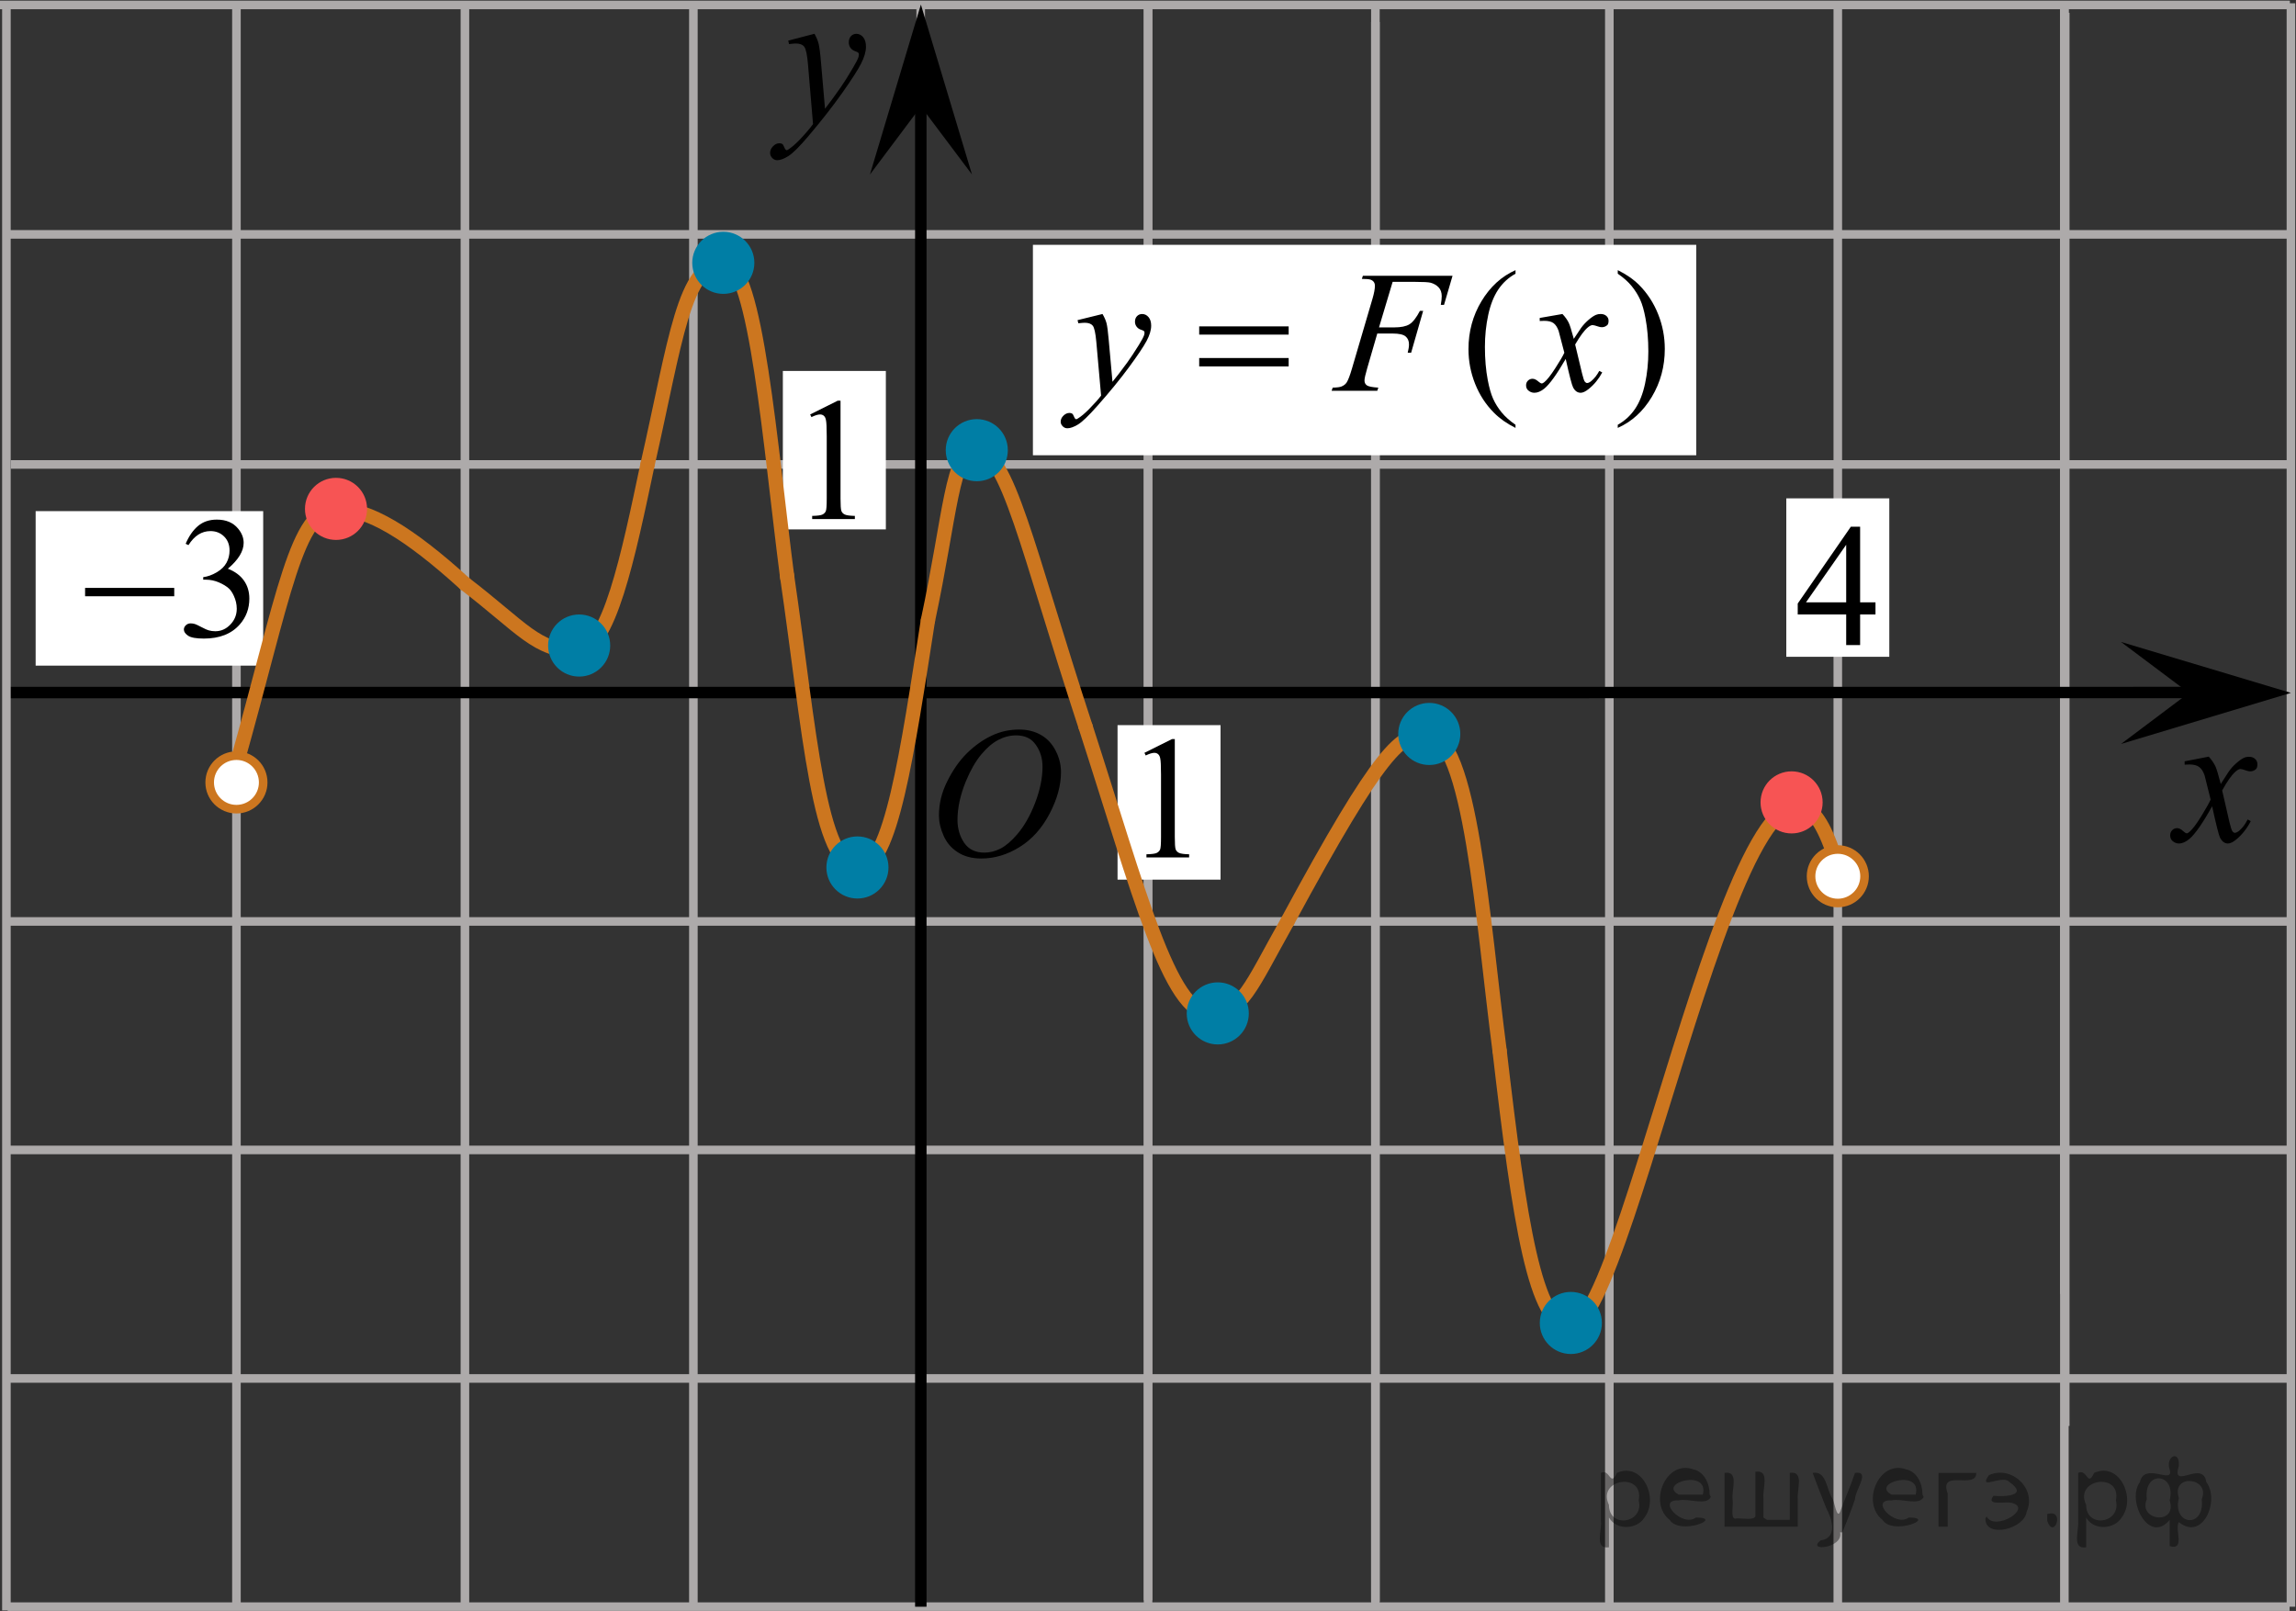 <?xml version="1.0" encoding="utf-8"?>
<!-- Generator: Adobe Illustrator 27.2.0, SVG Export Plug-In . SVG Version: 6.00 Build 0)  -->
<svg version="1.1" id="Слой_1" xmlns="http://www.w3.org/2000/svg" xmlns:xlink="http://www.w3.org/1999/xlink" x="0px" y="0px"
	 width="200.638px" height="140.76px" viewBox="0 0 200.638 140.76" enable-background="new 0 0 200.638 140.76"
	 xml:space="preserve">
<rect x="0" y="0" width="200.638" height="140.76" fill="#333333" stroke="none"/>
<line fill="none" stroke="#ADAAAA" stroke-width="0.75" stroke-miterlimit="10" x1="0.561" y1="80.514" x2="200.126" y2="80.514"/>
<line fill="none" stroke="#ADAAAA" stroke-width="0.75" stroke-miterlimit="10" x1="0.783" y1="100.48" x2="200.098" y2="100.48"/>
<line fill="none" stroke="#ADAAAA" stroke-width="0.75" stroke-miterlimit="10" x1="0.753" y1="120.448" x2="200.104" y2="120.448"/>
<line fill="none" stroke="#ADAAAA" stroke-width="0.75" stroke-miterlimit="10" x1="60.592" y1="140.529" x2="60.592" y2="0.236"/>
<line fill="none" stroke="#ADAAAA" stroke-width="0.75" stroke-miterlimit="10" x1="40.627" y1="140.423" x2="40.627" y2="0.32"/>
<path fill="none" stroke="#000000" stroke-width="1.25" stroke-linejoin="round" stroke-miterlimit="8" d="M-8.217,154.492"/>
<line fill="none" stroke="#ADAAAA" stroke-width="0.75" stroke-miterlimit="10" x1="80.456" y1="140.414" x2="80.456" y2="0.247"/>
<line fill="none" stroke="#ADAAAA" stroke-width="0.75" stroke-miterlimit="10" x1="100.324" y1="140.419" x2="100.324" y2="0.407"/>
<line fill="none" stroke="#ADAAAA" stroke-width="0.75" stroke-miterlimit="10" x1="100.324" y1="139.837" x2="100.324" y2="0.3"/>
<path fill="none" stroke="#ADAAAA" stroke-width="0.75" stroke-miterlimit="10" d="M120.289,20.348"/>
<line fill="none" stroke="#ADAAAA" stroke-width="0.75" stroke-miterlimit="10" x1="140.633" y1="140.478" x2="140.633" y2="0.286"/>
<line fill="none" stroke="#ADAAAA" stroke-width="0.75" stroke-miterlimit="10" x1="160.598" y1="140.609" x2="160.598" y2="0.286"/>
<line fill="none" stroke="#ADAAAA" stroke-width="0.75" stroke-miterlimit="10" x1="180.473" y1="124.598" x2="180.473" y2="1.116"/>
<line fill="none" stroke="#ADAAAA" stroke-width="0.75" stroke-miterlimit="10" x1="0.942" y1="40.583" x2="199.901" y2="40.583"/>
<line fill="none" stroke="#ADAAAA" stroke-width="0.75" stroke-miterlimit="10" x1="41.28" y1="60.549" x2="175.95" y2="60.549"/>
<path fill="none" stroke="#000000" stroke-width="1.25" stroke-linejoin="round" stroke-miterlimit="8" d="M72.695,92.812"/>
<path fill="none" stroke="#000000" stroke-width="1.25" stroke-linejoin="round" stroke-miterlimit="8" d="M185.278,122.391"/>
<path fill="none" stroke="#000000" stroke-width="1.25" stroke-linejoin="round" stroke-miterlimit="8" d="M112.069,62.282"/>
<path fill="none" stroke="#000000" stroke-width="1.25" stroke-linejoin="round" stroke-miterlimit="8" d="M100.218,46.557"/>
<path fill="none" stroke="#000000" stroke-width="1.25" stroke-linejoin="round" stroke-miterlimit="8" d="M73.778,74.54"/>
<path fill="none" stroke="#000000" stroke-width="1.25" stroke-linejoin="round" stroke-miterlimit="8" d="M-14.953,138.058"/>
<path fill="none" stroke="#000000" stroke-width="1.25" stroke-linejoin="round" stroke-miterlimit="8" d="M45.888,103.401"/>
<path fill="none" stroke="#000000" stroke-width="1.25" stroke-linejoin="round" stroke-miterlimit="8" d="M31.411,136.725"/>
<line fill="none" stroke="#ADAAAA" stroke-width="0.75" stroke-miterlimit="10" x1="0.6" y1="20.479" x2="200.037" y2="20.479"/>
<path fill="none" stroke="#000000" stroke-width="1.25" stroke-linejoin="round" stroke-miterlimit="8" d="M146.335,40.225"/>
<path fill="none" stroke="#000000" stroke-width="1.25" stroke-linejoin="round" stroke-miterlimit="8" d="M154.434,80.514"/>
<path fill="none" stroke="#000000" stroke-width="1.25" stroke-linejoin="round" stroke-miterlimit="8" d="M143.324,64.85"/>
<path fill="none" stroke="#000000" stroke-width="1.25" stroke-linejoin="round" stroke-miterlimit="8" d="M131.467,50"/>
<path fill="none" stroke="#000000" stroke-width="1.25" stroke-linejoin="round" stroke-miterlimit="8" d="M-11.503,151.723"/>
<path fill="none" stroke="#000000" stroke-width="1.25" stroke-linejoin="round" stroke-miterlimit="8" d="M140.633,100.444"/>
<path fill="none" stroke="#000000" stroke-width="1.25" stroke-linejoin="round" stroke-miterlimit="8" d="M-8.752,56.223"/>
<line fill="none" stroke="#ADAAAA" stroke-width="0.75" stroke-miterlimit="10" x1="120.19" y1="140.502" x2="120.19" y2="0.408"/>
<line fill="none" stroke="#ADAAAA" stroke-width="0.75" stroke-miterlimit="10" x1="120.19" y1="139.925" x2="120.19" y2="1.922"/>
<line fill="none" stroke="#ADAAAA" stroke-width="0.75" stroke-miterlimit="10" x1="-19.563" y1="0.432" x2="200.102" y2="0.432"/>
<line fill="none" stroke="#ADAAAA" stroke-width="0.75" stroke-miterlimit="10" x1="169.744" y1="60.529" x2="180.223" y2="60.529"/>
<line fill="none" stroke="#ADAAAA" stroke-width="0.75" stroke-miterlimit="10" x1="180.396" y1="113.064" x2="180.396" y2="0.445"/>
<path fill="none" stroke="#000000" stroke-width="1.25" stroke-linecap="round" stroke-linejoin="round" stroke-miterlimit="10" d="
	M140.633,60.512"/>
<path fill="none" stroke="#000000" stroke-width="1.25" stroke-linecap="round" stroke-linejoin="round" stroke-miterlimit="10" d="
	M160.598-8.446"/>
<path fill="none" stroke="#000000" stroke-width="1.25" stroke-linecap="round" stroke-linejoin="round" stroke-miterlimit="10" d="
	M180.396,40.59"/>
<path fill="none" stroke="#ADAAAA" stroke-width="0.75" stroke-miterlimit="10" d="M200.078,140.464"/>
<path fill="none" stroke="#ADAAAA" stroke-width="0.75" stroke-miterlimit="10" d="M20.206,140.464"/>
<path fill="none" stroke="#000000" stroke-width="1.25" stroke-linecap="round" stroke-linejoin="round" stroke-miterlimit="10" d="
	M80.456,25.304"/>
<line fill="none" stroke="#ADAAAA" stroke-width="0.75" stroke-miterlimit="10" x1="180.396" y1="140.502" x2="180.396" y2="0.484"/>
<line fill="none" stroke="#ADAAAA" stroke-width="0.75" stroke-miterlimit="10" x1="200.195" y1="140.394" x2="200.195" y2="0.285"/>
<path fill="none" stroke="#ADAAAA" stroke-width="0.75" stroke-miterlimit="10" d="M217.071,83.48"/>
<path fill="none" stroke="#ADAAAA" stroke-width="0.75" stroke-miterlimit="10" d="M37.624,83.48"/>
<path fill="none" stroke="#ADAAAA" stroke-width="0.75" stroke-miterlimit="10" d="M217.075,103.448"/>
<path fill="none" stroke="#ADAAAA" stroke-width="0.75" stroke-miterlimit="10" d="M37.597,103.448"/>
<path fill="none" stroke="#ADAAAA" stroke-width="0.75" stroke-miterlimit="10" d="M219.989,120.418"/>
<path fill="none" stroke="#ADAAAA" stroke-width="0.75" stroke-miterlimit="10" d="M40.542,120.418"/>
<line fill="none" stroke="#ADAAAA" stroke-width="0.75" stroke-miterlimit="10" x1="0.673" y1="140.386" x2="200.078" y2="140.386"/>
<line fill="none" stroke="#ADAAAA" stroke-width="0.75" stroke-miterlimit="10" x1="20.661" y1="140.624" x2="20.661" y2="0.521"/>
<g>
	<g>
		<g>
			<g>
				<g>
					<g>
						<g>
							<g>
								<g>
									<g>
										<g>
											<g>
												<g>
													<defs>
														<polygon id="SVGID_1_" points="74.137,18.27 83.234,18.27 83.234,-2.252 56.81,-2.252 56.81,18.27 
																													"/>
													</defs>
													<clipPath id="SVGID_00000086693480937621590100000008525356353464147842_">
														<use xlink:href="#SVGID_1_"  overflow="visible"/>
													</clipPath>
													<g clip-path="url(#SVGID_00000086693480937621590100000008525356353464147842_)">
														<path d="M71.173,2.952c0.178,0.316,0.301,0.612,0.368,0.891c0.063,0.274,0.138,0.817,0.205,1.627l0.349,4.031
															c0.313-0.395,0.771-1.017,1.369-1.867c0.289-0.415,0.646-0.98,1.066-1.697c0.262-0.438,0.416-0.743,0.477-0.918
															c0.03-0.087,0.047-0.178,0.047-0.271c0-0.061-0.021-0.107-0.055-0.146c-0.037-0.038-0.137-0.083-0.287-0.136
															c-0.153-0.053-0.283-0.146-0.391-0.286c-0.104-0.142-0.148-0.301-0.148-0.479c0-0.225,0.063-0.404,0.188-0.541
															c0.125-0.138,0.282-0.205,0.478-0.205c0.229,0,0.43,0.102,0.592,0.299c0.16,0.199,0.242,0.476,0.242,0.824
															c0,0.434-0.146,0.925-0.427,1.479c-0.282,0.555-0.83,1.404-1.642,2.554c-0.813,1.146-1.786,2.399-2.938,3.756
															c-0.793,0.937-1.382,1.522-1.769,1.768c-0.386,0.243-0.711,0.363-0.979,0.363c-0.161,0-0.309-0.063-0.434-0.19
															c-0.122-0.128-0.188-0.277-0.188-0.446c0-0.214,0.084-0.406,0.256-0.582c0.173-0.176,0.354-0.263,0.559-0.263
															c0.104,0,0.188,0.022,0.264,0.072c0.041,0.025,0.089,0.104,0.138,0.232c0.054,0.128,0.099,0.215,0.144,0.259
															c0.021,0.026,0.063,0.041,0.098,0.041c0.027,0,0.09-0.025,0.166-0.082c0.288-0.188,0.625-0.479,1.01-0.886
															c0.504-0.535,0.877-0.974,1.115-1.313l-0.438-5.196c-0.069-0.857-0.187-1.38-0.332-1.565
															c-0.146-0.188-0.396-0.278-0.735-0.278c-0.106,0-0.312,0.018-0.591,0.05l-0.068-0.305L71.173,2.952z"/>
													</g>
												</g>
											</g>
										</g>
									</g>
								</g>
							</g>
						</g>
					</g>
				</g>
			</g>
		</g>
	</g>
</g>
<polygon points="80.475,9.308 76.02,15.249 80.473,0.399 84.936,15.244 "/>
<line fill="none" stroke="#000000" stroke-miterlimit="10" x1="0.56" y1="60.514" x2="195.059" y2="60.512"/>
<g>
	<g>
		<g>
			<g>
				<g>
					<g>
						<g>
							<g>
								<g>
									<g>
										<g>
											<g>
												<defs>
													
														<rect id="SVGID_00000042707020380163034000000014958650590854157961_" x="186.132" y="60.525" width="16.128" height="18.542"/>
												</defs>
												<clipPath id="SVGID_00000149378867546381751570000000630569258021207681_">
													<use xlink:href="#SVGID_00000042707020380163034000000014958650590854157961_"  overflow="visible"/>
												</clipPath>
												<g clip-path="url(#SVGID_00000149378867546381751570000000630569258021207681_)">
													<path d="M193.014,66.115c0.258,0.282,0.449,0.565,0.584,0.85c0.094,0.193,0.248,0.709,0.465,1.539l0.689-1.072
														c0.186-0.264,0.397-0.512,0.668-0.743c0.266-0.234,0.488-0.396,0.688-0.48c0.127-0.059,0.271-0.082,0.418-0.082
														c0.229,0,0.404,0.063,0.539,0.188c0.136,0.125,0.201,0.275,0.201,0.457c0,0.205-0.039,0.349-0.119,0.424
														c-0.146,0.136-0.313,0.203-0.504,0.203c-0.106,0-0.229-0.022-0.354-0.071c-0.245-0.089-0.411-0.132-0.495-0.132
														c-0.127,0-0.271,0.076-0.443,0.229c-0.326,0.281-0.717,0.828-1.166,1.643l0.646,2.805
														c0.104,0.432,0.188,0.688,0.256,0.771c0.063,0.084,0.141,0.127,0.199,0.127c0.108,0,0.237-0.063,0.395-0.188
														c0.289-0.25,0.531-0.574,0.732-0.979l0.272,0.146c-0.33,0.642-0.75,1.171-1.261,1.599
														c-0.288,0.236-0.532,0.355-0.731,0.355c-0.295,0-0.521-0.173-0.698-0.516c-0.104-0.215-0.338-1.125-0.687-2.738
														c-0.817,1.475-1.479,2.421-1.974,2.845c-0.315,0.271-0.629,0.408-0.931,0.408c-0.212,0-0.398-0.078-0.573-0.235
														c-0.125-0.118-0.188-0.277-0.188-0.479c0-0.182,0.063-0.327,0.175-0.444c0.114-0.117,0.258-0.183,0.427-0.183
														c0.168,0,0.354,0.088,0.536,0.265c0.141,0.125,0.237,0.188,0.313,0.188c0.063,0,0.146-0.045,0.239-0.132
														c0.248-0.207,0.584-0.649,1.013-1.336c0.424-0.688,0.7-1.183,0.834-1.48c-0.326-1.318-0.502-2.021-0.524-2.097
														c-0.121-0.354-0.273-0.604-0.476-0.748c-0.19-0.146-0.479-0.223-0.854-0.223c-0.12,0-0.263,0.007-0.418,0.018v-0.293
														L193.014,66.115z"/>
												</g>
											</g>
										</g>
									</g>
								</g>
							</g>
						</g>
					</g>
				</g>
			</g>
		</g>
	</g>
</g>
<polygon points="191.282,60.546 185.341,56.091 200.192,60.542 185.346,65.007 "/>
<line fill="none" stroke="#000000" stroke-miterlimit="10" x1="80.466" y1="140.395" x2="80.466" y2="5.293"/>
<line fill="none" stroke="#ADAAAA" stroke-width="0.75" stroke-miterlimit="10" x1="0.56" y1="140.72" x2="0.56" y2="0.432"/>
<g>
	<g>
		<defs>
			<rect id="SVGID_00000023995665422985519920000010228183777033913248_" x="75.072" y="60.36" width="32.314" height="38.188"/>
		</defs>
		<clipPath id="SVGID_00000091738038883194390950000010102795430466806917_">
			<use xlink:href="#SVGID_00000023995665422985519920000010228183777033913248_"  overflow="visible"/>
		</clipPath>
	</g>
</g>
<path fill="none" stroke="#CC761F" stroke-width="1.25" stroke-linecap="round" stroke-linejoin="round" stroke-miterlimit="10" d="
	M56.588,40.583c-1.667,7.883-3.386,16.3-6.167,16.3c-3.531,0-4.75-2-9.794-5.875"/>
<path fill="none" stroke="#CC761F" stroke-width="1.25" stroke-linecap="round" stroke-linejoin="round" stroke-miterlimit="10" d="
	M81.088,54.216c-1.791,11.5-3.234,21.583-6.016,21.583c-3.531,0-4.319-11.979-6.304-25.542"/>
<path fill="none" stroke="#CC761F" stroke-width="1.25" stroke-linecap="round" stroke-linejoin="round" stroke-miterlimit="10" d="
	M131.046,91.82c-1.484-11.351-2.541-27.688-6.375-27.688c-2.229,0-3.894,1.076-12.166,16.382"/>
<path fill="none" stroke="#CC761F" stroke-width="1.25" stroke-linecap="round" stroke-linejoin="round" stroke-miterlimit="10" d="
	M160.598,75.8c-6.886-24.083-17.97,40.083-23.365,40.083c-3.063,0-4.438-9-6.188-24.063"/>
<path fill="none" stroke="#CC761F" stroke-width="1.25" stroke-linecap="round" stroke-linejoin="round" stroke-miterlimit="10" d="
	M94.858,63.487c-5.125-15.635-6.822-24.151-9.604-24.151c-2.053,0-2.209,5.734-4.167,14.88"/>
<rect x="97.658" y="63.362" fill="#FFFFFF" width="9" height="13.5"/>
<rect x="68.411" y="32.414" fill="#FFFFFF" width="9" height="13.844"/>
<rect x="3.115" y="44.662" fill="#FFFFFF" width="19.884" height="13.5"/>
<path fill="#F90E08" d="M29.364,42.34c-1.176,0-2.127,0.949-2.127,2.125c0,1.174,0.951,2.127,2.127,2.127
	c1.172,0,2.125-0.953,2.125-2.127C31.489,43.289,30.535,42.34,29.364,42.34L29.364,42.34z"/>
<path fill="#F90E08" d="M156.561,68.367c-1.176,0-2.127,0.949-2.127,2.125c0,1.174,0.951,2.127,2.127,2.127
	c1.172,0,2.125-0.953,2.125-2.127C158.686,69.316,157.732,68.367,156.561,68.367L156.561,68.367z"/>
<path fill="#0A31EF" d="M137.27,113.473c-1.177,0-2.127,0.949-2.127,2.125c0,1.174,0.95,2.127,2.127,2.127
	c1.172,0,2.125-0.953,2.125-2.127C139.395,114.422,138.442,113.473,137.27,113.473L137.27,113.473z"/>
<path fill="#0A31EF" d="M106.25,86.424c-1.177,0-2.127,0.949-2.127,2.125c0,1.174,0.95,2.127,2.127,2.127
	c1.172,0,2.125-0.953,2.125-2.127C108.375,87.373,107.422,86.424,106.25,86.424L106.25,86.424z"/>
<path fill="#0A31EF" d="M124.687,62.007c-1.177,0-2.127,0.949-2.127,2.125c0,1.174,0.95,2.127,2.127,2.127
	c1.172,0,2.125-0.953,2.125-2.127C126.812,62.956,125.859,62.007,124.687,62.007L124.687,62.007z"/>
<path fill="#0A31EF" d="M85.358,37.21c-1.177,0-2.127,0.949-2.127,2.125c0,1.174,0.95,2.127,2.127,2.127
	c1.172,0,2.125-0.953,2.125-2.127C87.483,38.159,86.53,37.21,85.358,37.21L85.358,37.21z"/>
<path fill="#0A31EF" d="M50.5,54.299c-1.177,0-2.127,0.949-2.127,2.125c0,1.174,0.95,2.127,2.127,2.127
	c1.172,0,2.125-0.953,2.125-2.127C52.625,55.248,51.672,54.299,50.5,54.299L50.5,54.299z"/>
<path fill="#0A31EF" d="M63.208,20.84c-1.177,0-2.127,0.949-2.127,2.125c0,1.174,0.95,2.127,2.127,2.127
	c1.172,0,2.125-0.953,2.125-2.127C65.333,21.789,64.38,20.84,63.208,20.84L63.208,20.84z"/>
<path fill="#0A31EF" d="M75.073,73.674c-1.177,0-2.127,0.949-2.127,2.125c0,1.174,0.95,2.127,2.127,2.127
	c1.172,0,2.125-0.953,2.125-2.127C77.198,74.623,76.245,73.674,75.073,73.674L75.073,73.674z"/>
<g>
	<g>
		<g>
			<g>
				<g>
					<g>
						<g>
							<g>
								<g>
									<g>
										<g>
											<g>
												<defs>
													
														<rect id="SVGID_00000006700948384426920700000000607072918334297012_" x="77.198" y="58.502" width="18.021" height="21.688"/>
												</defs>
												<clipPath id="SVGID_00000151546067437265790900000017937532909566503302_">
													<use xlink:href="#SVGID_00000006700948384426920700000000607072918334297012_"  overflow="visible"/>
												</clipPath>
												<g clip-path="url(#SVGID_00000151546067437265790900000017937532909566503302_)">
													<path d="M89.06,63.746c0.713,0,1.344,0.155,1.895,0.467c0.551,0.313,0.979,0.771,1.291,1.375
														c0.313,0.604,0.469,1.231,0.469,1.888c0,1.153-0.334,2.365-1.003,3.636c-0.668,1.271-1.538,2.235-2.612,2.901
														c-1.078,0.668-2.188,1.002-3.344,1.002c-0.826,0-1.521-0.188-2.076-0.556c-0.563-0.364-0.972-0.854-1.233-1.457
														c-0.269-0.604-0.396-1.188-0.396-1.756c0-1.009,0.234-2.002,0.728-2.98c0.485-0.979,1.063-1.805,1.729-2.462
														c0.674-0.657,1.391-1.166,2.146-1.521C87.397,63.927,88.2,63.746,89.06,63.746z M88.785,64.256
														c-0.521,0-1.043,0.133-1.547,0.396c-0.504,0.263-1.004,0.688-1.5,1.287c-0.496,0.597-0.938,1.375-1.338,2.338
														c-0.483,1.188-0.729,2.31-0.729,3.359c0,0.751,0.188,1.417,0.577,1.998c0.388,0.577,0.979,0.867,1.771,0.867
														c0.479,0,0.95-0.117,1.411-0.354c0.464-0.236,0.939-0.646,1.443-1.227c0.629-0.729,1.152-1.648,1.584-2.773
														c0.43-1.125,0.644-2.177,0.644-3.149c0-0.72-0.188-1.354-0.578-1.905C90.147,64.53,89.565,64.256,88.785,64.256
														z"/>
												</g>
											</g>
										</g>
									</g>
								</g>
							</g>
						</g>
					</g>
				</g>
			</g>
		</g>
	</g>
</g>
<rect x="90.262" y="21.393" fill="#FFFFFF" width="57.966" height="18.387"/>
<g>
	<g>
		<g>
			<g>
				<g>
					<defs>
						
							<rect id="SVGID_00000139270187367473720030000004505060397613917846_" x="89.959" y="20.348" width="59.616" height="20.7"/>
					</defs>
					<clipPath id="SVGID_00000140728437698122092910000013765799211611381935_">
						<use xlink:href="#SVGID_00000139270187367473720030000004505060397613917846_"  overflow="visible"/>
					</clipPath>
					<g clip-path="url(#SVGID_00000140728437698122092910000013765799211611381935_)">
						<path d="M132.434,37.117v0.273c-0.75-0.375-1.375-0.815-1.877-1.319c-0.715-0.716-1.266-1.562-1.653-2.534
							c-0.387-0.974-0.58-1.984-0.58-3.032c0-1.531,0.379-2.929,1.139-4.191c0.76-1.262,1.75-2.166,2.972-2.709
							v0.311c-0.611,0.336-1.112,0.796-1.505,1.379c-0.392,0.583-0.685,1.321-0.878,2.216
							c-0.194,0.894-0.291,1.828-0.291,2.802c0,1.058,0.082,2.019,0.246,2.883c0.129,0.683,0.285,1.23,0.469,1.643
							c0.184,0.412,0.431,0.809,0.741,1.19C131.527,36.407,131.932,36.77,132.434,37.117z"/>
						<path d="M141.37,23.916v-0.311c0.754,0.371,1.382,0.808,1.884,1.312c0.71,0.721,1.259,1.567,1.645,2.538
							c0.388,0.971,0.581,1.982,0.581,3.035c0,1.532-0.379,2.929-1.136,4.191c-0.757,1.263-1.749,2.166-2.975,2.709
							v-0.273c0.61-0.342,1.113-0.802,1.508-1.383s0.688-1.319,0.879-2.216c0.19-0.897,0.286-1.832,0.286-2.806
							c0-1.053-0.082-2.014-0.245-2.884c-0.125-0.682-0.279-1.228-0.466-1.638c-0.186-0.41-0.434-0.806-0.741-1.187
							C142.283,24.625,141.875,24.262,141.37,23.916z"/>
					</g>
				</g>
			</g>
		</g>
		<g>
			<g>
				<g>
					<defs>
						
							<rect id="SVGID_00000159431149619036569740000001683460517810402745_" x="89.959" y="20.348" width="59.616" height="20.7"/>
					</defs>
					<clipPath id="SVGID_00000019674958420690748260000014526344223202245550_">
						<use xlink:href="#SVGID_00000159431149619036569740000001683460517810402745_"  overflow="visible"/>
					</clipPath>
					<g clip-path="url(#SVGID_00000019674958420690748260000014526344223202245550_)">
						<path d="M96.344,27.437c0.169,0.287,0.285,0.555,0.351,0.805c0.065,0.249,0.129,0.739,0.193,1.471l0.327,3.647
							c0.298-0.355,0.731-0.919,1.296-1.69c0.273-0.376,0.61-0.887,1.013-1.534
							c0.243-0.396,0.393-0.672,0.447-0.83c0.029-0.079,0.044-0.161,0.044-0.245c0-0.054-0.017-0.099-0.052-0.133
							c-0.035-0.035-0.125-0.075-0.272-0.123c-0.146-0.047-0.269-0.133-0.365-0.259s-0.145-0.271-0.145-0.434
							c0-0.203,0.06-0.366,0.179-0.489c0.119-0.124,0.269-0.185,0.447-0.185c0.219,0,0.404,0.09,0.559,0.271
							c0.153,0.181,0.231,0.429,0.231,0.745c0,0.391-0.134,0.836-0.401,1.338c-0.269,0.502-0.785,1.272-1.55,2.309
							c-0.764,1.038-1.69,2.169-2.777,3.394c-0.749,0.846-1.306,1.378-1.668,1.598s-0.673,0.33-0.931,0.33
							c-0.154,0-0.289-0.059-0.406-0.175c-0.116-0.116-0.175-0.25-0.175-0.403c0-0.193,0.081-0.368,0.242-0.526
							s0.336-0.237,0.525-0.237c0.099,0,0.181,0.022,0.245,0.066c0.04,0.025,0.083,0.096,0.131,0.212
							c0.047,0.115,0.09,0.193,0.13,0.233c0.025,0.024,0.055,0.037,0.09,0.037c0.029,0,0.082-0.025,0.156-0.074
							c0.273-0.168,0.591-0.435,0.953-0.801c0.477-0.484,0.829-0.88,1.058-1.185l-0.417-4.699
							c-0.07-0.776-0.174-1.248-0.314-1.416c-0.139-0.168-0.372-0.252-0.699-0.252c-0.104,0-0.291,0.015-0.559,0.044
							l-0.067-0.273L96.344,27.437z"/>
						<path d="M121.697,24.628l-1.191,3.98h1.325c0.596,0,1.041-0.091,1.337-0.274
							c0.295-0.183,0.6-0.572,0.912-1.171h0.283l-1.051,3.662h-0.298c0.075-0.297,0.112-0.541,0.112-0.734
							c0-0.301-0.101-0.534-0.302-0.7c-0.201-0.165-0.577-0.248-1.128-0.248h-1.341l-0.879,3.031
							c-0.158,0.539-0.238,0.896-0.238,1.075c0,0.183,0.068,0.323,0.205,0.422c0.137,0.1,0.471,0.166,1.002,0.2
							l-0.09,0.274h-3.991l0.097-0.274c0.388-0.01,0.645-0.044,0.774-0.103c0.198-0.084,0.345-0.197,0.44-0.341
							c0.134-0.203,0.293-0.62,0.477-1.253l1.78-6.056c0.144-0.489,0.216-0.872,0.216-1.149
							c0-0.128-0.032-0.238-0.097-0.329c-0.065-0.091-0.16-0.16-0.287-0.204
							c-0.127-0.044-0.379-0.066-0.756-0.066l0.089-0.274h7.835l-0.744,2.542h-0.283
							c0.055-0.306,0.082-0.558,0.082-0.756c0-0.326-0.092-0.584-0.273-0.774c-0.182-0.19-0.414-0.325-0.696-0.403
							c-0.199-0.05-0.644-0.075-1.333-0.075L121.697,24.628L121.697,24.628L121.697,24.628z"/>
						<path d="M136.536,27.437c0.243,0.257,0.427,0.514,0.551,0.77c0.09,0.179,0.236,0.645,0.44,1.401
							l0.655-0.979c0.174-0.237,0.385-0.463,0.633-0.678c0.248-0.216,0.467-0.362,0.655-0.441
							c0.119-0.05,0.251-0.074,0.395-0.074c0.214,0,0.384,0.057,0.511,0.171c0.126,0.113,0.19,0.252,0.19,0.415
							c0,0.188-0.037,0.316-0.111,0.385c-0.139,0.124-0.298,0.185-0.477,0.185c-0.104,0-0.216-0.022-0.335-0.066
							c-0.233-0.079-0.39-0.119-0.47-0.119c-0.119,0-0.261,0.069-0.424,0.208
							c-0.309,0.257-0.676,0.754-1.103,1.489l0.61,2.55c0.095,0.391,0.174,0.624,0.238,0.701
							c0.065,0.076,0.13,0.114,0.194,0.114c0.103,0,0.226-0.057,0.364-0.17c0.273-0.228,0.507-0.524,0.7-0.89
							l0.261,0.134c-0.312,0.583-0.71,1.067-1.191,1.452c-0.273,0.218-0.504,0.326-0.692,0.326
							c-0.278,0-0.499-0.155-0.663-0.467c-0.104-0.192-0.32-1.022-0.647-2.49
							c-0.774,1.339-1.395,2.201-1.862,2.587c-0.303,0.247-0.596,0.37-0.878,0.37
							c-0.199,0-0.38-0.071-0.544-0.215c-0.119-0.108-0.179-0.255-0.179-0.438c0-0.163,0.055-0.299,0.164-0.407
							c0.109-0.108,0.243-0.163,0.402-0.163c0.158,0,0.327,0.079,0.506,0.237c0.129,0.113,0.229,0.17,0.298,0.17
							c0.06,0,0.137-0.039,0.231-0.118c0.233-0.188,0.552-0.593,0.953-1.216c0.402-0.622,0.666-1.072,0.79-1.349
							c-0.309-1.201-0.475-1.836-0.499-1.905c-0.114-0.321-0.264-0.549-0.447-0.682
							c-0.184-0.134-0.454-0.2-0.811-0.2c-0.114,0-0.245,0.005-0.395,0.015v-0.267L136.536,27.437z"/>
					</g>
				</g>
			</g>
		</g>
		<g>
			<g>
				<g>
					<defs>
						
							<rect id="SVGID_00000075153210423976802170000018030272432944660411_" x="89.959" y="20.348" width="59.616" height="20.7"/>
					</defs>
					<clipPath id="SVGID_00000123404307820251875780000005877245349618268090_">
						<use xlink:href="#SVGID_00000075153210423976802170000018030272432944660411_"  overflow="visible"/>
					</clipPath>
					<g clip-path="url(#SVGID_00000123404307820251875780000005877245349618268090_)">
						<path d="M104.793,28.519h7.818v0.719h-7.818V28.519z M104.793,31.283h7.818v0.734h-7.818V31.283z"/>
					</g>
				</g>
			</g>
		</g>
	</g>
</g>
<circle fill="#007EA5" stroke="#007EA5" stroke-width="0.75" stroke-miterlimit="10" cx="50.61" cy="56.406" r="2.338"/>
<circle fill="#F75454" stroke="#F75454" stroke-width="0.75" stroke-miterlimit="10" cx="156.56" cy="70.112" r="2.338"/>
<path fill="none" stroke="#CC761F" stroke-width="1.25" stroke-linecap="round" stroke-linejoin="round" stroke-miterlimit="10" d="
	M112.505,80.514c-3.25,5.785-3.969,8.035-6.75,8.035c-3.531,0-6.209-10.573-10.896-25.063"/>
<path fill="none" stroke="#CC761F" stroke-width="1.25" stroke-linecap="round" stroke-linejoin="round" stroke-miterlimit="10" d="
	M68.796,50.466c-1.484-11.351-2.719-27.5-5.5-27.5c-3.531,0-4.25,6.823-6.708,17.617"/>
<circle fill="#007EA5" stroke="#007EA5" stroke-width="0.75" stroke-miterlimit="10" cx="85.357" cy="39.336" r="2.338"/>
<circle fill="#007EA5" stroke="#007EA5" stroke-width="0.75" stroke-miterlimit="10" cx="74.928" cy="75.799" r="2.338"/>
<circle fill="#007EA5" stroke="#007EA5" stroke-width="0.75" stroke-miterlimit="10" cx="124.898" cy="64.132" r="2.338"/>
<circle fill="#007EA5" stroke="#007EA5" stroke-width="0.75" stroke-miterlimit="10" cx="106.415" cy="88.55" r="2.338"/>
<circle fill="#007EA5" stroke="#007EA5" stroke-width="0.75" stroke-miterlimit="10" cx="137.269" cy="115.599" r="2.338"/>
<circle fill="#FFFFFF" stroke="#CC761F" stroke-width="0.75" stroke-miterlimit="10" cx="160.598" cy="76.567" r="2.338"/>
<rect x="156.098" y="43.546" fill="#FFFFFF" width="9" height="13.844"/>
<path fill="none" stroke="#CC761F" stroke-width="1.25" stroke-linecap="round" stroke-linejoin="round" stroke-miterlimit="10" d="
	M40.627,51.008c-4.956-4.5-8.425-6.542-11.206-6.542c-3.531,0-4.582,7.536-8.76,22.354"/>
<circle fill="#F75454" stroke="#F75454" stroke-width="0.75" stroke-miterlimit="10" cx="29.363" cy="44.466" r="2.338"/>
<circle fill="#007EA5" stroke="#007EA5" stroke-width="0.75" stroke-miterlimit="10" cx="63.207" cy="22.966" r="2.338"/>
<g>
	<g>
		<g>
			<g>
				<g>
					<g>
						<g>
							<g>
								<g>
									<g>
										<g>
											<g>
												<g>
													<g>
														<g>
															<g>
																<defs>
																	
																		<rect id="SVGID_00000183964623918130101880000002121106947978576781_" x="154.333" y="42.456" width="12.363" height="16.699"/>
																</defs>
																<clipPath id="SVGID_00000080888344291646507610000013277383762403090366_">
																	<use xlink:href="#SVGID_00000183964623918130101880000002121106947978576781_"  overflow="visible"/>
																</clipPath>
																<g clip-path="url(#SVGID_00000080888344291646507610000013277383762403090366_)">
																	<g enable-background="new    ">
																		<path d="M163.891,52.63v1.062h-1.343v2.676h-1.217V53.692h-4.235v-0.956l4.641-6.712h0.811v6.606
																			h1.343C163.891,52.63,163.891,52.63,163.891,52.63z M161.331,52.63v-5.029l-3.512,5.029H161.331
																			z"/>
																	</g>
																</g>
															</g>
														</g>
													</g>
												</g>
											</g>
										</g>
									</g>
								</g>
							</g>
						</g>
					</g>
				</g>
			</g>
		</g>
	</g>
</g>
<g>
	<g>
		<g>
			<g>
				<g>
					<g>
						<g>
							<g>
								<defs>
									
										<rect id="SVGID_00000081645458615851045760000007385536509570136456_" x="4.613" y="41.871" width="20.72" height="17.869"/>
								</defs>
								<clipPath id="SVGID_00000002370828344743734030000017216307895935437239_">
									<use xlink:href="#SVGID_00000081645458615851045760000007385536509570136456_"  overflow="visible"/>
								</clipPath>
								<g clip-path="url(#SVGID_00000002370828344743734030000017216307895935437239_)">
									<g enable-background="new    ">
										<path d="M16.224,47.515c0.287-0.674,0.649-1.194,1.087-1.562c0.438-0.366,0.983-0.55,1.636-0.55
											c0.806,0,1.425,0.261,1.855,0.782c0.327,0.39,0.49,0.805,0.49,1.248c0,0.729-0.46,1.481-1.38,2.26
											c0.618,0.241,1.085,0.586,1.402,1.033c0.317,0.448,0.475,0.975,0.475,1.58
											c0,0.866-0.277,1.617-0.831,2.252c-0.722,0.827-1.768,1.24-3.138,1.24c-0.678,0-1.139-0.083-1.384-0.251
											c-0.245-0.167-0.367-0.347-0.367-0.539c0-0.143,0.058-0.268,0.174-0.376s0.256-0.162,0.419-0.162
											c0.123,0,0.249,0.019,0.378,0.059c0.084,0.024,0.274,0.114,0.571,0.27
											c0.296,0.155,0.501,0.247,0.616,0.277c0.183,0.054,0.378,0.081,0.586,0.081
											c0.504,0,0.943-0.194,1.317-0.584c0.373-0.389,0.56-0.849,0.56-1.381c0-0.389-0.086-0.768-0.26-1.137
											c-0.128-0.275-0.27-0.484-0.423-0.628c-0.212-0.196-0.504-0.375-0.875-0.535
											c-0.371-0.159-0.749-0.239-1.135-0.239h-0.238v-0.222c0.391-0.05,0.783-0.19,1.176-0.421
											c0.393-0.231,0.679-0.51,0.857-0.835c0.178-0.324,0.267-0.682,0.267-1.07
											c0-0.507-0.16-0.917-0.478-1.23c-0.319-0.312-0.716-0.469-1.191-0.469c-0.767,0-1.407,0.409-1.921,1.226
											L16.224,47.515z"/>
									</g>
								</g>
							</g>
						</g>
					</g>
				</g>
			</g>
		</g>
	</g>
	<g>
		<g>
			<g>
				<g>
					<g>
						<g>
							<g>
								<defs>
									
										<rect id="SVGID_00000122690356086470133830000018224344913306649479_" x="4.613" y="41.871" width="20.72" height="17.869"/>
								</defs>
								<clipPath id="SVGID_00000131359913500689049290000000994397086632037785_">
									<use xlink:href="#SVGID_00000122690356086470133830000018224344913306649479_"  overflow="visible"/>
								</clipPath>
								<g clip-path="url(#SVGID_00000131359913500689049290000000994397086632037785_)">
									<g enable-background="new    ">
										<path d="M7.436,51.37h7.79v0.731h-7.79V51.37z"/>
									</g>
								</g>
							</g>
						</g>
					</g>
				</g>
			</g>
		</g>
	</g>
</g>
<g>
	<g>
		<g>
			<g>
				<g>
					<g>
						<defs>
							
								<rect id="SVGID_00000085936955425352702240000016893684912700326306_" x="68.181" y="31.43" width="9.53" height="16.699"/>
						</defs>
						<clipPath id="SVGID_00000065039502534090067650000002381348558842924169_">
							<use xlink:href="#SVGID_00000085936955425352702240000016893684912700326306_"  overflow="visible"/>
						</clipPath>
						<g clip-path="url(#SVGID_00000065039502534090067650000002381348558842924169_)">
							<g enable-background="new    ">
								<path d="M70.796,36.214l2.413-1.203h0.241v8.558c0,0.568,0.023,0.922,0.07,1.062
									c0.046,0.14,0.143,0.246,0.289,0.321c0.146,0.074,0.444,0.117,0.893,0.127v0.276h-3.73v-0.276
									c0.468-0.01,0.77-0.051,0.907-0.123c0.137-0.072,0.231-0.17,0.285-0.292
									c0.054-0.122,0.081-0.487,0.081-1.095v-5.471c0-0.737-0.024-1.211-0.073-1.42
									c-0.034-0.16-0.096-0.277-0.186-0.352c-0.09-0.075-0.199-0.112-0.325-0.112
									c-0.181,0-0.432,0.077-0.753,0.231L70.796,36.214z"/>
							</g>
						</g>
					</g>
				</g>
			</g>
		</g>
	</g>
</g>
<circle fill="#FFFFFF" stroke="#CC761F" stroke-width="0.75" stroke-miterlimit="10" cx="20.661" cy="68.367" r="2.338"/>
<g>
	<g>
		<g>
			<g>
				<g>
					<g>
						<defs>
							
								<rect id="SVGID_00000060710717080341073640000014199125701706641540_" x="97.393" y="60.997" width="9.53" height="16.699"/>
						</defs>
						<clipPath id="SVGID_00000178184905232411555260000018428533316140922553_">
							<use xlink:href="#SVGID_00000060710717080341073640000014199125701706641540_"  overflow="visible"/>
						</clipPath>
						<g clip-path="url(#SVGID_00000178184905232411555260000018428533316140922553_)">
							<g enable-background="new    ">
								<path d="M100.007,65.781l2.413-1.203h0.241v8.558c0,0.568,0.023,0.922,0.07,1.062
									c0.046,0.14,0.143,0.246,0.289,0.321c0.146,0.074,0.444,0.117,0.893,0.127v0.276h-3.73v-0.276
									c0.468-0.01,0.77-0.051,0.907-0.123c0.137-0.072,0.231-0.17,0.285-0.292
									c0.054-0.122,0.081-0.487,0.081-1.095v-5.471c0-0.737-0.024-1.211-0.073-1.42
									c-0.034-0.16-0.096-0.277-0.186-0.352c-0.09-0.075-0.199-0.112-0.325-0.112
									c-0.181,0-0.432,0.077-0.753,0.231L100.007,65.781z"/>
							</g>
						</g>
					</g>
				</g>
			</g>
		</g>
	</g>
</g>
<g style="stroke:none;fill:#000;fill-opacity:0.4" > <path d="m 140.6,132.7 c 0,0.8 0,1.6 0,2.5 -1.3,0.2 -0.6,-1.5 -0.7,-2.3 0,-1.4 0,-2.8 0,-4.2 0.8,-0.4 0.8,1.3 1.4,0.0 2.2,-1.0 3.7,2.2 2.4,3.9 -0.6,1.0 -2.4,1.2 -3.1,0.0 z m 2.6,-1.6 c 0.5,-2.5 -3.7,-1.9 -2.6,0.4 0.0,2.1 3.1,1.6 2.6,-0.4 z" /> <path d="m 149.5,130.8 c -0.4,0.8 -1.9,0.1 -2.8,0.3 -2.0,-0.1 0.3,2.4 1.5,1.5 2.5,0.0 -1.4,1.6 -2.3,0.2 -1.9,-1.5 -0.3,-5.3 2.1,-4.4 0.9,0.2 1.4,1.2 1.4,2.2 z m -0.7,-0.2 c 0.6,-2.3 -4.0,-1.0 -2.1,0.0 0.7,0 1.4,-0.0 2.1,-0.0 z" /> <path d="m 154.4,132.8 c 0.6,0 1.3,0 2.0,0 0,-1.3 0,-2.7 0,-4.1 1.3,-0.2 0.6,1.5 0.7,2.3 0,0.8 0,1.6 0,2.4 -2.1,0 -4.2,0 -6.4,0 0,-1.5 0,-3.1 0,-4.7 1.3,-0.2 0.6,1.5 0.7,2.3 0.1,0.5 -0.2,1.6 0.2,1.7 0.5,-0.1 1.6,0.2 1.8,-0.2 0,-1.3 0,-2.6 0,-3.9 1.3,-0.2 0.6,1.5 0.7,2.3 0,0.5 0,1.1 0,1.7 z" /> <path d="m 160.8,133.9 c 0.3,1.4 -3.0,1.7 -1.7,0.7 1.5,-0.2 1.0,-1.9 0.5,-2.8 -0.4,-1.0 -0.8,-2.0 -1.2,-3.1 1.2,-0.2 1.2,1.4 1.7,2.2 0.2,0.2 0.4,1.9 0.7,1.2 0.4,-1.1 0.9,-2.2 1.3,-3.4 1.4,-0.2 0.0,1.5 -0.0,2.3 -0.3,0.9 -0.7,1.9 -1.1,2.9 z" /> <path d="m 168.1,130.8 c -0.4,0.8 -1.9,0.1 -2.8,0.3 -2.0,-0.1 0.3,2.4 1.5,1.5 2.5,0.0 -1.4,1.6 -2.3,0.2 -1.9,-1.5 -0.3,-5.3 2.1,-4.4 0.9,0.2 1.4,1.2 1.4,2.2 z m -0.7,-0.2 c 0.6,-2.3 -4.0,-1.0 -2.1,0.0 0.7,0 1.4,-0.0 2.1,-0.0 z" /> <path d="m 169.4,133.4 c 0,-1.5 0,-3.1 0,-4.7 1.1,0 2.2,0 3.3,0 0.0,1.5 -3.3,-0.4 -2.5,1.8 0,0.9 0,1.9 0,2.9 -0.2,0 -0.5,0 -0.7,0 z" /> <path d="m 173.6,132.5 c 0.7,1.4 4.2,-0.8 2.1,-1.2 -0.5,-0.1 -2.2,0.3 -1.5,-0.6 1.0,0.1 3.1,0.0 1.4,-1.2 -0.6,-0.7 -2.8,0.8 -1.8,-0.6 2.0,-0.9 4.2,1.2 3.3,3.2 -0.2,1.5 -3.5,2.3 -3.6,0.7 l 0,-0.1 0,-0.0 0,0 z" /> <path d="m 178.9,132.3 c 1.6,-0.5 0.6,2.3 -0.0,0.6 -0.0,-0.2 0.0,-0.4 0.0,-0.6 z" /> <path d="m 182.3,132.7 c 0,0.8 0,1.6 0,2.5 -1.3,0.2 -0.6,-1.5 -0.7,-2.3 0,-1.4 0,-2.8 0,-4.2 0.8,-0.4 0.8,1.3 1.4,0.0 2.2,-1.0 3.7,2.2 2.4,3.9 -0.6,1.0 -2.4,1.2 -3.1,0.0 z m 2.6,-1.6 c 0.5,-2.5 -3.7,-1.9 -2.6,0.4 0.0,2.1 3.1,1.6 2.6,-0.4 z" /> <path d="m 187.6,131.0 c -0.8,1.9 2.7,2.3 2.0,0.1 0.6,-2.4 -2.3,-2.7 -2.0,-0.1 z m 2.0,4.2 c 0,-0.8 0,-1.6 0,-2.4 -1.8,2.2 -3.8,-1.7 -2.6,-3.3 0.4,-1.8 3.0,0.3 2.6,-1.1 -0.4,-1.1 0.9,-1.8 0.8,-0.3 -0.7,2.2 2.1,-0.6 2.4,1.4 1.2,1.6 -0.3,5.2 -2.4,3.5 -0.4,0.6 0.6,2.5 -0.8,2.1 z m 2.8,-4.2 c 0.8,-1.9 -2.7,-2.3 -2.0,-0.1 -0.6,2.4 2.3,2.7 2.0,0.1 z" /> </g></svg>

<!--File created and owned by https://sdamgia.ru. Copying is prohibited. All rights reserved.-->
